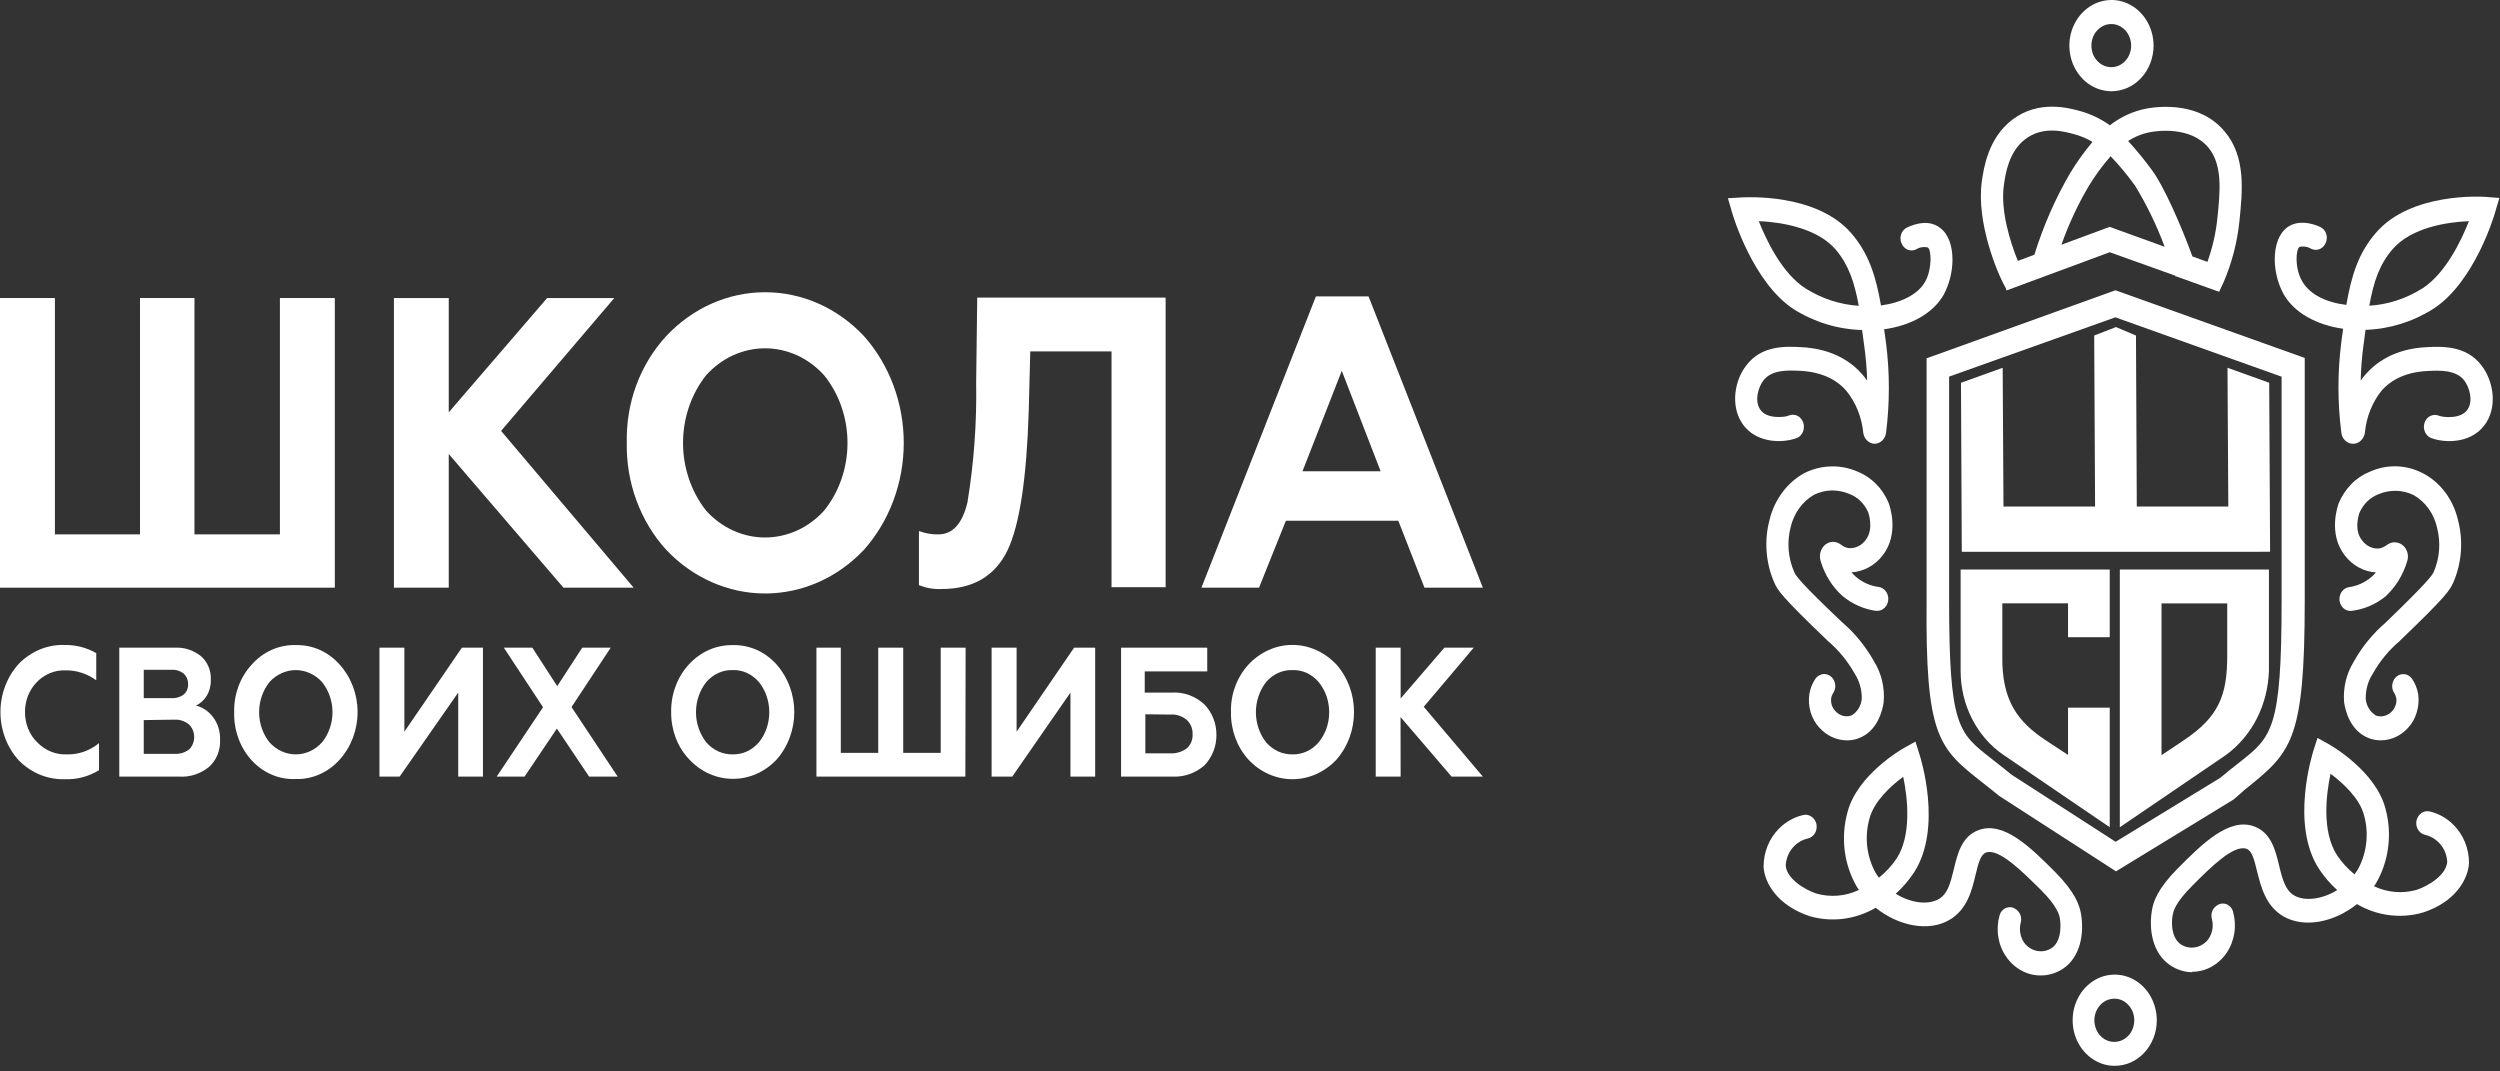 <?xml version="1.0" encoding="UTF-8"?> <svg xmlns="http://www.w3.org/2000/svg" width="28" height="12" viewBox="0 0 28 12" fill="none"><rect x="0" y="0" width="28" height="12" fill="#333333" stroke="none"/><path d="M23.695 3.252H23.69L21.578 4.013V6.713C21.563 8.261 21.713 8.38 22.213 8.772C22.269 8.816 22.326 8.861 22.389 8.913L23.699 9.759L25.01 8.958L25.024 8.948L25.141 8.845L25.151 8.837C25.661 8.426 25.813 8.303 25.813 6.728V4.009L23.695 3.252ZM23.695 9.428L22.53 8.677C22.468 8.626 22.409 8.58 22.356 8.538L22.296 8.491C21.932 8.206 21.83 8.129 21.83 6.72V4.218L23.692 3.554L25.554 4.219V6.732C25.554 8.167 25.445 8.253 25.081 8.539L24.989 8.612L24.977 8.621L24.868 8.711L23.695 9.428Z" fill="white"></path><path d="M25.415 4.287L24.948 4.119L24.957 5.673H23.932L23.923 3.758L23.699 3.663L23.455 3.758L23.465 5.673H22.439L22.43 4.119L21.963 4.287L21.972 6.18H25.289L25.425 6.179L25.415 4.287Z" fill="white"></path><path d="M23.629 7.137V6.379H21.959V7.513C21.959 7.702 22.003 7.887 22.087 8.051C22.171 8.216 22.292 8.355 22.439 8.455L23.629 9.265V7.926H23.162V8.455L22.913 8.292C22.61 8.09 22.417 7.858 22.426 7.344V6.757H23.162V7.137H23.629Z" fill="white"></path><path d="M23.742 6.379V9.265L24.932 8.455C25.075 8.35 25.193 8.211 25.277 8.047C25.36 7.883 25.406 7.7 25.412 7.513V6.379H23.742ZM24.457 8.292L24.209 8.458V6.758H24.945V7.344C24.945 7.782 24.854 8.028 24.457 8.292Z" fill="white"></path><path d="M26.353 4.97C26.322 4.97 26.291 4.958 26.267 4.935C26.243 4.913 26.227 4.881 26.223 4.847C26.18 4.51 26.18 4.167 26.223 3.829C26.23 3.778 26.237 3.729 26.243 3.682C25.952 3.641 25.698 3.508 25.576 3.294C25.513 3.177 25.479 3.044 25.477 2.909C25.477 2.74 25.527 2.61 25.623 2.542C25.741 2.463 25.885 2.496 25.987 2.542C26.003 2.55 26.018 2.561 26.03 2.576C26.042 2.59 26.05 2.607 26.055 2.626C26.061 2.644 26.062 2.664 26.059 2.683C26.056 2.702 26.05 2.72 26.04 2.736C26.024 2.763 26.001 2.783 25.973 2.792C25.945 2.802 25.916 2.8 25.889 2.788C25.848 2.763 25.8 2.755 25.755 2.765C25.712 2.794 25.699 3.002 25.784 3.15C25.87 3.299 26.052 3.387 26.279 3.415C26.336 3.086 26.414 2.834 26.61 2.608C27.002 2.151 27.801 2.203 27.835 2.205L27.993 2.217L27.945 2.379C27.937 2.411 27.715 3.16 27.253 3.459C27.022 3.605 26.761 3.686 26.494 3.694C26.486 3.75 26.479 3.807 26.471 3.867C26.453 3.998 26.443 4.13 26.44 4.262C26.457 4.239 26.473 4.217 26.492 4.196C26.605 4.065 26.815 3.905 27.181 3.888C27.347 3.88 27.626 3.866 27.797 4.099C27.918 4.257 27.973 4.53 27.848 4.73C27.723 4.931 27.484 4.962 27.312 4.929C27.285 4.924 27.258 4.917 27.232 4.907C27.214 4.901 27.198 4.89 27.184 4.875C27.171 4.861 27.161 4.844 27.155 4.824C27.148 4.805 27.146 4.785 27.149 4.764C27.151 4.744 27.157 4.725 27.168 4.707C27.182 4.683 27.203 4.665 27.229 4.655C27.254 4.645 27.281 4.644 27.307 4.653C27.322 4.659 27.338 4.663 27.355 4.666C27.355 4.666 27.564 4.704 27.64 4.581C27.702 4.482 27.655 4.338 27.603 4.265C27.509 4.14 27.325 4.148 27.19 4.155C26.908 4.168 26.753 4.283 26.672 4.377C26.568 4.509 26.503 4.672 26.487 4.844C26.483 4.879 26.467 4.91 26.443 4.933C26.42 4.957 26.389 4.97 26.357 4.97H26.353ZM27.652 2.477C27.421 2.487 27.012 2.542 26.796 2.792C26.65 2.961 26.584 3.157 26.536 3.424C26.746 3.411 26.95 3.344 27.131 3.23C27.39 3.063 27.566 2.696 27.652 2.477Z" fill="white"></path><path d="M26.666 8.292C26.62 8.292 26.576 8.284 26.533 8.268C26.323 8.189 26.268 7.96 26.254 7.866C26.241 7.705 26.279 7.545 26.362 7.411C26.455 7.244 26.575 7.097 26.716 6.976L26.725 6.967C27.179 6.53 27.234 6.45 27.254 6.414C27.325 6.256 27.339 6.075 27.294 5.905C27.276 5.829 27.244 5.757 27.199 5.695C27.154 5.633 27.097 5.582 27.033 5.545C26.971 5.515 26.905 5.499 26.837 5.497C26.77 5.496 26.703 5.508 26.64 5.535C26.594 5.552 26.552 5.579 26.515 5.614C26.479 5.649 26.449 5.692 26.427 5.74C26.427 5.74 26.355 5.927 26.454 6.051C26.477 6.082 26.506 6.107 26.54 6.123C26.573 6.139 26.61 6.146 26.647 6.143C26.678 6.137 26.707 6.123 26.733 6.104C26.757 6.086 26.785 6.075 26.814 6.074C26.842 6.073 26.871 6.08 26.896 6.096C26.926 6.114 26.948 6.144 26.96 6.179C26.972 6.214 26.972 6.252 26.96 6.287C26.914 6.441 26.829 6.578 26.715 6.682C26.605 6.77 26.476 6.825 26.341 6.841C26.323 6.844 26.305 6.842 26.288 6.836C26.271 6.831 26.256 6.821 26.242 6.808C26.229 6.795 26.219 6.779 26.212 6.762C26.205 6.744 26.201 6.725 26.202 6.705C26.203 6.674 26.214 6.643 26.234 6.619C26.253 6.596 26.28 6.58 26.31 6.576C26.401 6.563 26.487 6.524 26.559 6.463C26.578 6.448 26.595 6.43 26.61 6.411C26.543 6.407 26.477 6.388 26.417 6.355C26.357 6.322 26.304 6.276 26.261 6.22C26.073 5.977 26.182 5.667 26.194 5.635C26.228 5.554 26.276 5.482 26.335 5.422C26.394 5.361 26.464 5.315 26.54 5.284C26.637 5.24 26.742 5.219 26.847 5.223C26.952 5.227 27.055 5.256 27.149 5.307C27.243 5.358 27.325 5.431 27.391 5.52C27.456 5.609 27.503 5.712 27.529 5.823C27.591 6.056 27.572 6.307 27.476 6.526C27.438 6.611 27.392 6.684 26.886 7.169L26.878 7.178C26.757 7.28 26.654 7.404 26.575 7.546C26.522 7.627 26.495 7.724 26.496 7.824C26.499 7.864 26.511 7.902 26.532 7.936C26.552 7.969 26.58 7.996 26.613 8.015C26.643 8.025 26.677 8.026 26.708 8.017C26.739 8.009 26.768 7.991 26.791 7.966C26.808 7.948 26.822 7.925 26.83 7.9C26.839 7.876 26.842 7.849 26.839 7.823C26.835 7.801 26.827 7.78 26.816 7.762C26.802 7.742 26.794 7.718 26.793 7.693C26.791 7.668 26.797 7.643 26.808 7.621C26.817 7.601 26.832 7.584 26.849 7.572C26.867 7.559 26.887 7.552 26.908 7.551C26.928 7.549 26.949 7.553 26.968 7.562C26.987 7.572 27.003 7.586 27.016 7.604C27.051 7.656 27.074 7.715 27.084 7.778C27.093 7.846 27.087 7.915 27.067 7.98C27.048 8.046 27.014 8.105 26.969 8.153C26.889 8.241 26.78 8.291 26.666 8.292Z" fill="white"></path><path d="M24.559 10.889C24.469 10.889 24.381 10.862 24.305 10.81C24.103 10.673 24.067 10.405 24.101 10.199C24.117 10.098 24.165 9.954 24.392 9.725C24.661 9.455 24.966 9.149 25.25 9.257C25.438 9.327 25.487 9.53 25.526 9.694C25.565 9.857 25.599 9.972 25.693 10.028C25.809 10.097 26.006 10.075 26.177 9.969C26.1 9.9 26.031 9.82 25.973 9.732C25.649 9.234 25.9 8.445 25.909 8.411L25.956 8.265L26.084 8.336C26.105 8.348 26.61 8.636 26.718 9.059C26.756 9.199 26.766 9.346 26.747 9.49C26.729 9.634 26.682 9.772 26.61 9.895L26.589 9.926C26.74 9.998 26.909 10.011 27.068 9.966C27.196 9.923 27.401 9.8 27.409 9.65C27.404 9.567 27.369 9.49 27.312 9.434C27.27 9.392 27.218 9.363 27.161 9.35C27.134 9.344 27.11 9.329 27.093 9.307C27.075 9.285 27.064 9.257 27.062 9.228C27.061 9.208 27.064 9.187 27.072 9.168C27.079 9.15 27.09 9.133 27.104 9.119C27.118 9.106 27.135 9.096 27.153 9.09C27.171 9.085 27.19 9.084 27.208 9.087C27.31 9.11 27.403 9.162 27.479 9.238C27.534 9.293 27.578 9.359 27.608 9.433C27.638 9.507 27.653 9.586 27.653 9.667C27.642 9.848 27.501 10.102 27.138 10.22C26.889 10.292 26.624 10.258 26.398 10.126C26.143 10.331 25.803 10.399 25.57 10.261C25.375 10.145 25.323 9.931 25.279 9.758C25.245 9.617 25.221 9.53 25.162 9.507C25.017 9.454 24.75 9.723 24.554 9.92C24.357 10.116 24.344 10.207 24.335 10.243C24.326 10.278 24.298 10.491 24.427 10.578C24.473 10.607 24.526 10.619 24.579 10.611C24.631 10.604 24.68 10.578 24.718 10.538C24.746 10.506 24.766 10.466 24.776 10.423C24.785 10.38 24.785 10.335 24.773 10.293C24.766 10.267 24.766 10.24 24.774 10.214C24.782 10.189 24.797 10.167 24.817 10.151L24.825 10.144C24.841 10.132 24.859 10.124 24.877 10.121C24.896 10.118 24.916 10.12 24.934 10.126C24.952 10.133 24.968 10.144 24.981 10.159C24.995 10.173 25.005 10.191 25.01 10.211C25.032 10.289 25.037 10.372 25.024 10.453C25.011 10.534 24.981 10.61 24.936 10.675C24.89 10.741 24.831 10.794 24.764 10.83C24.696 10.867 24.621 10.885 24.546 10.884L24.559 10.889ZM26.102 8.666C26.054 8.894 26.001 9.31 26.175 9.579C26.23 9.66 26.296 9.733 26.371 9.793C26.382 9.777 26.393 9.76 26.404 9.744C26.456 9.653 26.489 9.551 26.501 9.446C26.514 9.34 26.506 9.233 26.477 9.131C26.431 8.946 26.245 8.772 26.102 8.666Z" fill="white"></path><path d="M20.997 4.97C20.965 4.97 20.935 4.957 20.911 4.933C20.887 4.91 20.872 4.879 20.868 4.844C20.851 4.671 20.785 4.507 20.678 4.376C20.598 4.282 20.442 4.167 20.161 4.153C20.026 4.147 19.842 4.138 19.748 4.264C19.695 4.335 19.649 4.479 19.71 4.58C19.783 4.703 19.994 4.665 19.996 4.665C20.012 4.661 20.028 4.657 20.043 4.651C20.069 4.643 20.097 4.643 20.122 4.653C20.148 4.663 20.169 4.682 20.184 4.707C20.194 4.724 20.201 4.744 20.203 4.764C20.205 4.784 20.203 4.805 20.197 4.825C20.191 4.844 20.18 4.862 20.167 4.876C20.153 4.891 20.137 4.902 20.119 4.908C20.093 4.917 20.067 4.924 20.04 4.929C19.87 4.962 19.628 4.929 19.505 4.73C19.381 4.531 19.432 4.257 19.554 4.099C19.727 3.862 20.006 3.88 20.172 3.888C20.536 3.905 20.748 4.065 20.86 4.196C20.879 4.217 20.895 4.239 20.912 4.262C20.909 4.131 20.897 4 20.879 3.87C20.871 3.809 20.863 3.751 20.855 3.696C20.587 3.689 20.324 3.61 20.091 3.464C19.631 3.163 19.409 2.414 19.4 2.383L19.353 2.22L19.51 2.211C19.545 2.211 20.343 2.157 20.736 2.614C20.931 2.841 21.01 3.093 21.067 3.421C21.294 3.391 21.483 3.296 21.561 3.156C21.64 3.017 21.634 2.8 21.591 2.771C21.545 2.761 21.498 2.769 21.457 2.795C21.43 2.807 21.4 2.808 21.372 2.799C21.345 2.789 21.321 2.769 21.306 2.743C21.296 2.727 21.289 2.708 21.287 2.689C21.284 2.67 21.285 2.651 21.29 2.632C21.295 2.613 21.304 2.596 21.316 2.582C21.328 2.567 21.342 2.556 21.359 2.548C21.463 2.499 21.608 2.463 21.723 2.548C21.82 2.616 21.868 2.746 21.868 2.915C21.866 3.05 21.832 3.183 21.77 3.3C21.648 3.514 21.396 3.647 21.102 3.688C21.109 3.735 21.116 3.784 21.123 3.836C21.166 4.173 21.166 4.516 21.123 4.854C21.117 4.886 21.102 4.915 21.079 4.936C21.056 4.957 21.027 4.969 20.997 4.97ZM19.698 2.477C19.786 2.696 19.96 3.063 20.223 3.231C20.405 3.345 20.609 3.412 20.818 3.425C20.77 3.159 20.703 2.963 20.558 2.793C20.395 2.606 20.126 2.532 19.932 2.5C19.855 2.488 19.776 2.48 19.698 2.477Z" fill="white"></path><path d="M20.685 8.292C20.628 8.292 20.572 8.279 20.519 8.255C20.467 8.231 20.419 8.196 20.379 8.152C20.334 8.104 20.3 8.045 20.28 7.98C20.26 7.914 20.255 7.845 20.264 7.777C20.274 7.714 20.297 7.655 20.332 7.603C20.344 7.585 20.361 7.571 20.38 7.562C20.398 7.552 20.419 7.548 20.44 7.55C20.461 7.551 20.481 7.559 20.498 7.571C20.516 7.583 20.53 7.6 20.54 7.62C20.551 7.642 20.556 7.667 20.555 7.692C20.553 7.717 20.546 7.741 20.532 7.761C20.52 7.78 20.512 7.8 20.509 7.822C20.506 7.848 20.509 7.875 20.517 7.9C20.526 7.925 20.539 7.947 20.557 7.965C20.58 7.99 20.608 8.008 20.64 8.017C20.671 8.025 20.704 8.024 20.735 8.014C20.768 7.995 20.796 7.968 20.816 7.935C20.837 7.901 20.849 7.863 20.852 7.823C20.853 7.724 20.825 7.627 20.773 7.545C20.693 7.404 20.591 7.279 20.47 7.177L20.461 7.168C19.955 6.683 19.909 6.611 19.872 6.525C19.776 6.306 19.757 6.055 19.819 5.822C19.846 5.709 19.895 5.605 19.963 5.514C20.03 5.424 20.114 5.35 20.21 5.298C20.303 5.252 20.405 5.226 20.507 5.224C20.61 5.221 20.712 5.241 20.807 5.283C20.884 5.314 20.953 5.361 21.013 5.421C21.072 5.481 21.12 5.553 21.153 5.634C21.166 5.668 21.274 5.976 21.087 6.219C21.044 6.275 20.991 6.321 20.93 6.354C20.87 6.387 20.805 6.406 20.737 6.41C20.753 6.429 20.77 6.447 20.788 6.462C20.862 6.524 20.949 6.562 21.041 6.574C21.07 6.578 21.097 6.593 21.117 6.617C21.137 6.641 21.148 6.671 21.149 6.703C21.149 6.723 21.146 6.742 21.139 6.76C21.132 6.778 21.121 6.794 21.108 6.807C21.094 6.82 21.079 6.83 21.061 6.836C21.044 6.841 21.026 6.843 21.008 6.841C20.873 6.822 20.745 6.765 20.636 6.675C20.523 6.574 20.439 6.441 20.393 6.29C20.383 6.259 20.38 6.226 20.387 6.194C20.394 6.162 20.41 6.133 20.431 6.111C20.456 6.086 20.488 6.071 20.522 6.069C20.555 6.067 20.588 6.077 20.616 6.098C20.642 6.119 20.672 6.133 20.704 6.139C20.74 6.142 20.777 6.135 20.811 6.119C20.844 6.103 20.874 6.078 20.896 6.047C20.992 5.923 20.924 5.737 20.923 5.736C20.902 5.688 20.872 5.646 20.836 5.61C20.799 5.575 20.757 5.548 20.71 5.531C20.648 5.505 20.581 5.492 20.513 5.493C20.446 5.495 20.38 5.511 20.318 5.541C20.253 5.578 20.197 5.629 20.152 5.691C20.107 5.753 20.074 5.825 20.056 5.902C20.011 6.071 20.026 6.252 20.097 6.41C20.114 6.45 20.169 6.53 20.625 6.963L20.635 6.972C20.776 7.093 20.895 7.24 20.989 7.407C21.073 7.542 21.111 7.704 21.097 7.866C21.083 7.96 21.028 8.189 20.818 8.268C20.775 8.285 20.73 8.293 20.685 8.292Z" fill="white"></path><path d="M22.86 10.925C22.784 10.926 22.709 10.908 22.642 10.871C22.574 10.835 22.515 10.782 22.47 10.716C22.424 10.651 22.394 10.575 22.381 10.494C22.368 10.413 22.373 10.331 22.395 10.252C22.401 10.232 22.41 10.214 22.424 10.2C22.437 10.185 22.453 10.174 22.471 10.167C22.49 10.161 22.509 10.159 22.528 10.162C22.547 10.165 22.564 10.173 22.58 10.185L22.589 10.192C22.608 10.208 22.623 10.23 22.631 10.255C22.639 10.281 22.639 10.308 22.632 10.334C22.621 10.376 22.62 10.421 22.63 10.464C22.639 10.507 22.659 10.547 22.687 10.579C22.725 10.619 22.774 10.645 22.826 10.652C22.879 10.66 22.932 10.648 22.978 10.619C23.107 10.532 23.075 10.308 23.07 10.284C23.066 10.259 23.05 10.156 22.852 9.961C22.654 9.766 22.386 9.495 22.243 9.549C22.184 9.571 22.16 9.658 22.126 9.799C22.085 9.972 22.033 10.186 21.835 10.302C21.603 10.44 21.262 10.372 21.008 10.167C20.781 10.299 20.516 10.333 20.268 10.261C19.904 10.14 19.762 9.886 19.752 9.708C19.752 9.627 19.767 9.548 19.797 9.474C19.827 9.4 19.871 9.334 19.926 9.279C20.002 9.203 20.096 9.151 20.197 9.128C20.216 9.124 20.235 9.124 20.254 9.13C20.272 9.135 20.289 9.145 20.304 9.158C20.318 9.172 20.33 9.189 20.337 9.208C20.345 9.227 20.348 9.248 20.346 9.269C20.345 9.298 20.334 9.326 20.316 9.348C20.298 9.37 20.274 9.385 20.248 9.391C20.191 9.403 20.139 9.432 20.096 9.475C20.04 9.531 20.005 9.608 20 9.691C20.008 9.841 20.213 9.964 20.34 10.007C20.5 10.053 20.669 10.039 20.82 9.967L20.799 9.936C20.727 9.813 20.68 9.675 20.661 9.531C20.643 9.387 20.653 9.24 20.691 9.1C20.799 8.677 21.304 8.389 21.325 8.377L21.453 8.306L21.499 8.452C21.51 8.486 21.76 9.275 21.436 9.773C21.378 9.861 21.309 9.941 21.232 10.01C21.403 10.116 21.596 10.138 21.715 10.069C21.81 10.013 21.842 9.905 21.883 9.735C21.924 9.564 21.97 9.368 22.158 9.298C22.442 9.19 22.747 9.496 23.017 9.766C23.243 9.994 23.291 10.138 23.308 10.24C23.342 10.446 23.308 10.714 23.104 10.851C23.03 10.899 22.945 10.925 22.86 10.925ZM21.316 8.7C21.17 8.807 20.986 8.981 20.938 9.169C20.909 9.271 20.901 9.378 20.913 9.484C20.926 9.589 20.959 9.691 21.01 9.781C21.021 9.798 21.032 9.815 21.044 9.83C21.12 9.77 21.187 9.697 21.243 9.614C21.407 9.361 21.37 8.954 21.316 8.7Z" fill="white"></path><path d="M24.92 1.477C24.641 1.137 24.182 1.191 24.046 1.215C23.896 1.243 23.754 1.307 23.631 1.403C23.53 1.332 23.419 1.278 23.302 1.245C23.174 1.21 22.834 1.114 22.536 1.342C22.267 1.548 22.218 1.883 22.197 2.027C22.13 2.49 22.375 3.074 22.463 3.223L22.473 3.253L23.629 2.825L24.364 3.088V3.095H24.372L24.854 3.268L24.905 3.159C24.998 2.942 25.058 2.711 25.082 2.473C25.116 2.138 25.155 1.76 24.92 1.477ZM22.6 2.922C22.513 2.71 22.402 2.351 22.444 2.069C22.461 1.95 22.497 1.702 22.68 1.561C22.884 1.403 23.126 1.474 23.242 1.506C23.31 1.525 23.375 1.553 23.436 1.59C23.345 1.697 23.262 1.813 23.188 1.935C23.02 2.222 22.885 2.531 22.785 2.853L22.6 2.922ZM23.629 2.541L23.088 2.741C23.169 2.512 23.271 2.292 23.393 2.086C23.465 1.966 23.548 1.853 23.639 1.75C23.737 1.852 23.827 1.961 23.911 2.077C24.043 2.293 24.155 2.523 24.244 2.764L23.629 2.541ZM24.835 2.441C24.818 2.61 24.78 2.775 24.723 2.933L24.555 2.872C24.422 2.506 24.229 2.076 24.103 1.907C24.02 1.793 23.93 1.683 23.835 1.579C23.913 1.529 23.999 1.495 24.088 1.479C24.161 1.466 24.535 1.412 24.735 1.654C24.896 1.85 24.865 2.151 24.835 2.442V2.441Z" fill="white"></path><path d="M23.646 1.022C23.553 1.021 23.462 0.991 23.385 0.935C23.308 0.878 23.248 0.798 23.212 0.705C23.177 0.611 23.168 0.509 23.186 0.41C23.205 0.311 23.25 0.22 23.316 0.149C23.382 0.078 23.466 0.029 23.557 0.01C23.649 -0.01 23.743 0 23.829 0.039C23.915 0.078 23.989 0.143 24.04 0.227C24.092 0.311 24.12 0.41 24.12 0.511C24.12 0.578 24.107 0.645 24.084 0.707C24.06 0.769 24.025 0.826 23.981 0.873C23.937 0.921 23.885 0.958 23.827 0.984C23.77 1.009 23.708 1.022 23.646 1.022ZM23.646 0.269C23.602 0.269 23.559 0.283 23.523 0.31C23.486 0.337 23.457 0.374 23.44 0.418C23.424 0.463 23.419 0.511 23.428 0.558C23.436 0.605 23.457 0.648 23.489 0.682C23.52 0.716 23.559 0.739 23.603 0.748C23.646 0.757 23.691 0.752 23.732 0.734C23.772 0.716 23.807 0.685 23.832 0.645C23.856 0.605 23.869 0.559 23.869 0.511C23.869 0.447 23.845 0.386 23.804 0.34C23.762 0.295 23.705 0.269 23.646 0.269Z" fill="white"></path><path d="M23.681 11.937C23.588 11.937 23.497 11.906 23.42 11.849C23.343 11.793 23.284 11.713 23.248 11.619C23.213 11.526 23.205 11.423 23.223 11.324C23.242 11.226 23.287 11.135 23.353 11.064C23.419 10.993 23.503 10.944 23.594 10.925C23.686 10.906 23.78 10.916 23.866 10.955C23.952 10.994 24.025 11.059 24.077 11.143C24.128 11.227 24.156 11.326 24.156 11.427C24.156 11.494 24.144 11.561 24.12 11.623C24.096 11.685 24.061 11.742 24.017 11.789C23.973 11.837 23.92 11.874 23.863 11.9C23.805 11.925 23.743 11.938 23.681 11.937ZM23.681 11.185C23.637 11.185 23.593 11.199 23.557 11.225C23.52 11.252 23.491 11.29 23.474 11.334C23.457 11.378 23.452 11.427 23.461 11.474C23.47 11.521 23.491 11.565 23.522 11.599C23.554 11.633 23.593 11.656 23.637 11.665C23.68 11.674 23.725 11.669 23.766 11.651C23.807 11.633 23.842 11.601 23.867 11.562C23.891 11.521 23.904 11.475 23.904 11.427C23.904 11.362 23.88 11.301 23.838 11.256C23.797 11.21 23.74 11.185 23.681 11.185Z" fill="white"></path><path d="M3.75 6.582H0V3.338H0.615V5.985H1.568V3.338H2.178V5.985H3.135V3.338H3.75V6.582Z" fill="white"></path><path d="M5.026 6.582H4.412V3.338H5.026V4.618L6.128 3.338H6.88L5.612 4.826L7.097 6.582H6.311L5.026 5.085V6.582Z" fill="white"></path><path d="M7.02 4.961C7.015 4.739 7.051 4.519 7.127 4.313C7.203 4.108 7.317 3.921 7.461 3.765C7.757 3.449 8.154 3.273 8.569 3.273C8.983 3.273 9.381 3.449 9.677 3.765C9.962 4.086 10.122 4.514 10.122 4.961C10.122 5.407 9.962 5.836 9.677 6.157C9.381 6.471 8.983 6.647 8.569 6.647C8.155 6.647 7.757 6.471 7.461 6.157C7.318 6 7.205 5.813 7.129 5.607C7.053 5.402 7.016 5.182 7.02 4.961ZM7.909 5.72C7.995 5.815 8.098 5.89 8.211 5.942C8.324 5.993 8.446 6.02 8.569 6.02C8.692 6.02 8.813 5.993 8.927 5.942C9.04 5.89 9.143 5.815 9.229 5.72C9.399 5.51 9.492 5.24 9.492 4.961C9.492 4.681 9.399 4.412 9.229 4.202C9.143 4.107 9.04 4.031 8.927 3.979C8.813 3.928 8.692 3.901 8.569 3.901C8.446 3.901 8.324 3.928 8.211 3.979C8.098 4.031 7.995 4.107 7.909 4.202C7.742 4.413 7.65 4.682 7.65 4.961C7.65 5.239 7.742 5.508 7.909 5.72Z" fill="white"></path><path d="M10.292 6.554V5.947C10.362 5.974 10.436 5.987 10.511 5.985C10.67 5.985 10.778 5.865 10.835 5.629C10.908 5.185 10.941 4.734 10.933 4.284L10.945 3.333H13.055V6.577H12.449V3.936H11.539L11.522 4.595C11.499 5.357 11.42 5.881 11.283 6.166C11.143 6.453 10.897 6.597 10.544 6.597C10.458 6.601 10.373 6.586 10.292 6.554Z" fill="white"></path><path d="M14.101 6.582H13.456L14.738 3.32H15.328L16.608 6.582H15.954L15.661 5.832H14.402L14.101 6.582ZM15.028 4.153L14.588 5.278H15.463L15.028 4.153Z" fill="white"></path><path d="M0.724 8.727C0.534 8.733 0.349 8.657 0.21 8.516C0.079 8.372 0.005 8.177 0.005 7.975C0.005 7.773 0.079 7.579 0.21 7.435C0.279 7.364 0.36 7.31 0.449 7.273C0.538 7.237 0.632 7.22 0.727 7.224C0.849 7.222 0.97 7.253 1.078 7.315V7.619C0.975 7.544 0.853 7.505 0.729 7.508C0.67 7.506 0.612 7.517 0.558 7.54C0.503 7.563 0.453 7.597 0.411 7.641C0.369 7.684 0.336 7.736 0.313 7.794C0.291 7.852 0.279 7.914 0.28 7.977C0.28 8.041 0.292 8.104 0.316 8.163C0.34 8.222 0.375 8.274 0.42 8.317C0.463 8.361 0.514 8.395 0.57 8.418C0.625 8.441 0.685 8.451 0.744 8.449C0.876 8.454 1.004 8.409 1.109 8.323V8.626C0.992 8.698 0.859 8.733 0.724 8.727Z" fill="white"></path><path d="M2.006 8.698H1.336V7.254H1.958C2.064 7.248 2.167 7.282 2.252 7.35C2.288 7.382 2.317 7.422 2.336 7.468C2.355 7.515 2.364 7.565 2.361 7.615C2.363 7.679 2.346 7.742 2.314 7.795C2.285 7.842 2.243 7.88 2.195 7.902C2.269 7.921 2.336 7.966 2.385 8.03C2.44 8.102 2.468 8.194 2.465 8.288C2.467 8.346 2.457 8.403 2.435 8.456C2.413 8.509 2.38 8.555 2.339 8.591C2.243 8.668 2.125 8.706 2.006 8.698ZM1.61 7.502V7.819H1.918C1.967 7.823 2.017 7.809 2.058 7.778C2.074 7.764 2.087 7.747 2.095 7.727C2.104 7.707 2.108 7.685 2.107 7.663C2.107 7.64 2.103 7.618 2.094 7.597C2.086 7.577 2.073 7.559 2.058 7.544C2.017 7.513 1.968 7.498 1.918 7.502H1.61ZM1.61 8.065V8.443H1.958C2.015 8.446 2.071 8.429 2.118 8.394C2.136 8.377 2.15 8.355 2.16 8.331C2.17 8.307 2.175 8.281 2.175 8.255C2.175 8.228 2.17 8.202 2.16 8.178C2.15 8.154 2.136 8.133 2.118 8.115C2.072 8.077 2.016 8.058 1.958 8.06L1.61 8.065Z" fill="white"></path><path d="M2.623 7.977C2.62 7.878 2.637 7.78 2.67 7.689C2.704 7.597 2.754 7.514 2.819 7.444C2.882 7.372 2.959 7.316 3.044 7.278C3.129 7.24 3.221 7.222 3.312 7.225C3.404 7.223 3.495 7.24 3.58 7.278C3.665 7.316 3.741 7.372 3.805 7.444C3.933 7.586 4.005 7.777 4.005 7.975C4.005 8.174 3.933 8.365 3.805 8.507C3.741 8.578 3.665 8.635 3.58 8.672C3.495 8.71 3.404 8.728 3.312 8.725C3.221 8.729 3.13 8.713 3.045 8.677C2.96 8.641 2.883 8.586 2.819 8.516C2.754 8.445 2.703 8.361 2.67 8.268C2.636 8.175 2.62 8.076 2.623 7.977ZM3.019 8.315C3.057 8.357 3.103 8.391 3.153 8.414C3.204 8.437 3.258 8.449 3.312 8.449C3.367 8.449 3.421 8.437 3.472 8.414C3.522 8.391 3.568 8.357 3.606 8.315C3.682 8.222 3.724 8.101 3.724 7.977C3.724 7.852 3.682 7.732 3.606 7.638C3.568 7.596 3.522 7.563 3.472 7.54C3.421 7.517 3.367 7.505 3.312 7.505C3.258 7.505 3.204 7.517 3.153 7.54C3.103 7.563 3.057 7.596 3.019 7.638C2.944 7.732 2.902 7.852 2.902 7.977C2.902 8.101 2.944 8.221 3.019 8.315Z" fill="white"></path><path d="M4.476 8.698H4.25V7.254H4.529V8.195L5.173 7.254H5.409V8.698H5.132V7.757L4.476 8.698Z" fill="white"></path><path d="M5.643 7.254H5.962L6.241 7.685L6.521 7.254H6.84L6.401 7.919L6.918 8.698H6.598L6.237 8.16L5.875 8.698H5.563L6.082 7.921L5.643 7.254Z" fill="white"></path><path d="M7.517 7.977C7.515 7.878 7.532 7.779 7.566 7.688C7.6 7.596 7.65 7.512 7.715 7.442C7.779 7.372 7.856 7.316 7.94 7.279C8.025 7.242 8.115 7.224 8.207 7.225C8.298 7.223 8.389 7.241 8.474 7.278C8.559 7.316 8.635 7.372 8.699 7.444C8.825 7.587 8.896 7.777 8.896 7.975C8.896 8.173 8.825 8.364 8.699 8.506C8.568 8.646 8.392 8.723 8.209 8.723C8.026 8.723 7.851 8.646 7.72 8.506C7.655 8.438 7.603 8.355 7.568 8.264C7.534 8.173 7.516 8.075 7.517 7.977ZM7.911 8.315C7.949 8.359 7.995 8.393 8.046 8.416C8.097 8.439 8.152 8.45 8.207 8.449C8.261 8.45 8.315 8.439 8.366 8.416C8.416 8.393 8.461 8.358 8.499 8.315C8.575 8.222 8.616 8.101 8.616 7.977C8.616 7.852 8.575 7.732 8.499 7.638C8.462 7.595 8.416 7.56 8.366 7.537C8.316 7.514 8.261 7.503 8.207 7.505C8.151 7.503 8.097 7.514 8.046 7.537C7.995 7.56 7.949 7.595 7.911 7.638C7.837 7.732 7.795 7.852 7.795 7.977C7.795 8.101 7.837 8.221 7.911 8.315Z" fill="white"></path><path d="M10.812 8.698H9.144V7.254H9.417V8.432H9.836V7.254H10.116V8.432H10.536V7.254H10.815L10.812 8.698Z" fill="white"></path><path d="M11.337 8.698H11.106V7.254H11.386V8.195L12.03 7.254H12.266V8.698H11.989V7.757L11.337 8.698Z" fill="white"></path><path d="M13.129 8.698H12.556V7.254H13.521V7.52H12.821V7.757H13.122C13.255 7.748 13.386 7.795 13.489 7.889C13.531 7.933 13.566 7.986 13.589 8.045C13.613 8.104 13.624 8.167 13.624 8.231C13.624 8.295 13.613 8.359 13.589 8.417C13.566 8.476 13.531 8.529 13.489 8.573C13.387 8.661 13.259 8.705 13.129 8.698ZM12.828 8V8.437H13.108C13.174 8.441 13.239 8.421 13.293 8.381C13.314 8.361 13.332 8.337 13.343 8.309C13.354 8.281 13.359 8.25 13.357 8.22C13.358 8.189 13.352 8.159 13.34 8.131C13.328 8.104 13.31 8.079 13.288 8.06C13.236 8.018 13.171 7.998 13.105 8.003L12.828 8Z" fill="white"></path><path d="M13.787 7.977C13.784 7.878 13.8 7.78 13.834 7.689C13.868 7.597 13.918 7.514 13.982 7.444C14.113 7.303 14.291 7.223 14.475 7.223C14.66 7.223 14.837 7.303 14.969 7.444C15.095 7.587 15.165 7.777 15.165 7.975C15.165 8.173 15.095 8.364 14.969 8.507C14.837 8.648 14.66 8.727 14.475 8.727C14.291 8.727 14.113 8.648 13.982 8.507C13.919 8.437 13.869 8.354 13.835 8.263C13.802 8.172 13.785 8.075 13.787 7.977ZM14.181 8.315C14.219 8.358 14.265 8.393 14.316 8.416C14.366 8.439 14.421 8.45 14.476 8.449C14.531 8.45 14.585 8.439 14.635 8.416C14.686 8.393 14.731 8.358 14.768 8.315C14.845 8.222 14.887 8.102 14.887 7.977C14.887 7.852 14.845 7.731 14.768 7.638C14.731 7.595 14.686 7.56 14.636 7.537C14.585 7.514 14.531 7.503 14.476 7.505C14.421 7.503 14.366 7.514 14.315 7.537C14.264 7.56 14.219 7.595 14.181 7.638C14.107 7.733 14.066 7.853 14.066 7.977C14.066 8.101 14.107 8.221 14.181 8.315Z" fill="white"></path><path d="M15.687 8.698H15.408V7.254H15.687V7.823L16.177 7.254H16.506L15.946 7.916L16.608 8.698H16.258L15.686 8.031L15.687 8.698Z" fill="white"></path></svg> 